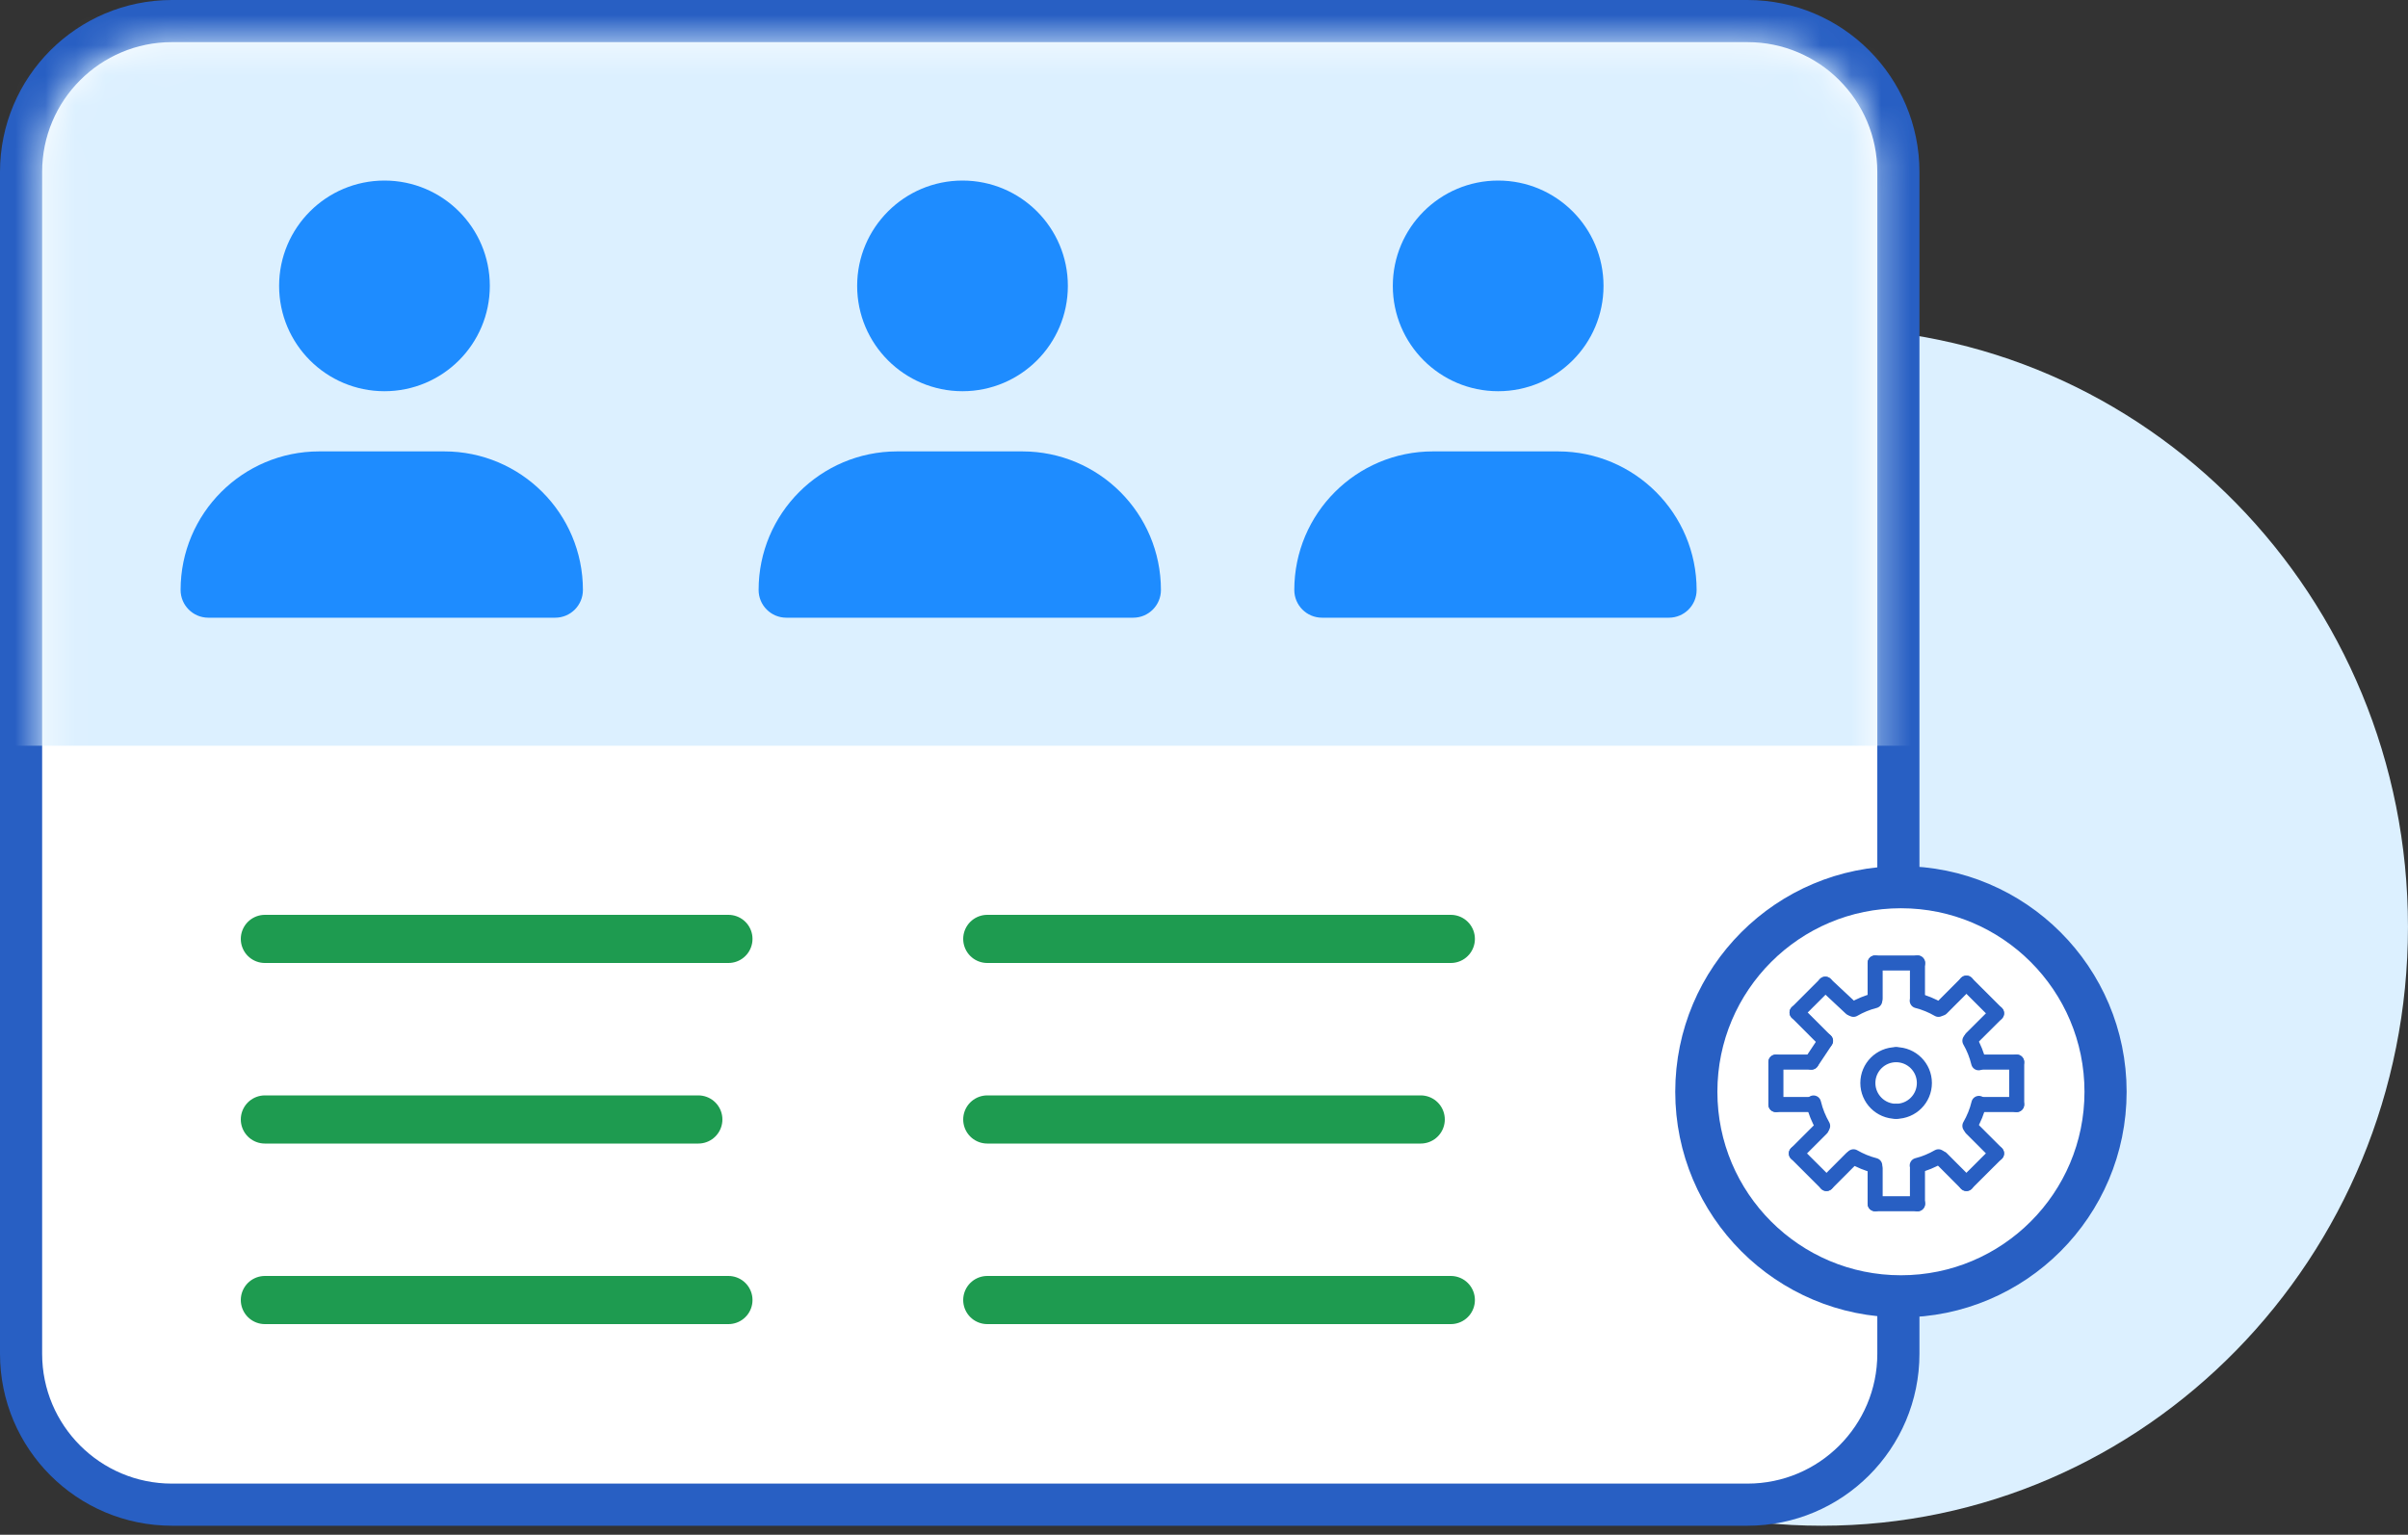 <svg width="80" height="51" viewBox="0 0 80 51" fill="none" xmlns="http://www.w3.org/2000/svg">
<rect x="0" y="0" width="80" height="51" fill="#333333" stroke="none"/>
<path d="M79.999 30.798C79.999 41.79 71.279 50.7 60.523 50.7C49.767 50.7 41.047 41.79 41.047 30.798C41.047 19.807 49.767 10.896 60.523 10.896C71.279 10.896 79.999 19.807 79.999 30.798Z" fill="#DCF0FF"/>
<path d="M5.714 0.7L58.055 0.7C60.824 0.7 63.069 2.945 63.069 5.714L63.069 44.986C63.069 47.755 60.824 50 58.055 50L5.714 50C2.945 50 0.7 47.755 0.7 44.986L0.7 5.714C0.7 2.945 2.945 0.7 5.714 0.7Z" fill="white" stroke="#285FC3" stroke-width="1.4"/>
<line x1="8.8" y1="31.2" x2="24.2" y2="31.2" stroke="#1E9B50" stroke-width="1.6" stroke-linecap="round"/>
<line x1="32.8" y1="31.2" x2="48.2" y2="31.2" stroke="#1E9B50" stroke-width="1.6" stroke-linecap="round"/>
<line x1="8.8" y1="37.2" x2="23.2" y2="37.2" stroke="#1E9B50" stroke-width="1.6" stroke-linecap="round"/>
<line x1="32.8" y1="37.2" x2="47.2" y2="37.2" stroke="#1E9B50" stroke-width="1.6" stroke-linecap="round"/>
<line x1="8.8" y1="43.2" x2="24.2" y2="43.2" stroke="#1E9B50" stroke-width="1.6" stroke-linecap="round"/>
<line x1="32.8" y1="43.2" x2="48.2" y2="43.2" stroke="#1E9B50" stroke-width="1.6" stroke-linecap="round"/>
<mask id="mask0_4213_1763" style="mask-type:alpha" maskUnits="userSpaceOnUse" x="1" y="1" width="62" height="49">
<path d="M5.391 2.098L58.325 2.098C60.148 2.098 61.625 3.576 61.625 5.398L61.625 45.354C61.625 47.176 60.148 48.654 58.325 48.654L5.391 48.654C3.568 48.654 2.091 47.176 2.091 45.354L2.091 5.398C2.091 3.576 3.568 2.098 5.391 2.098Z" fill="white" stroke="#285FC3" stroke-width="1.4"/>
</mask>
<g mask="url(#mask0_4213_1763)">
<rect x="-1.898" y="-0.518" width="75.46" height="25.299" fill="#DCF0FF"/>
<path d="M25.203 19.605C25.203 17.062 27.265 15 29.808 15L33.965 15C36.508 15 38.569 17.062 38.569 19.605V19.605C38.569 20.113 38.157 20.526 37.648 20.526L26.124 20.526C25.615 20.526 25.203 20.113 25.203 19.605V19.605Z" fill="#1E8CFF"/>
<path d="M43 19.605C43 17.062 45.062 15 47.605 15L51.761 15C54.304 15 56.366 17.062 56.366 19.605V19.605C56.366 20.113 55.954 20.526 55.445 20.526L43.921 20.526C43.412 20.526 43 20.113 43 19.605V19.605Z" fill="#1E8CFF"/>
<path d="M6 19.605C6 17.062 8.062 15 10.605 15L14.761 15C17.304 15 19.366 17.062 19.366 19.605V19.605C19.366 20.113 18.954 20.526 18.445 20.526L6.921 20.526C6.412 20.526 6 20.113 6 19.605V19.605Z" fill="#1E8CFF"/>
<path d="M35.477 9.5C35.477 11.433 33.91 13 31.977 13C30.044 13 28.477 11.433 28.477 9.5C28.477 7.567 30.044 6 31.977 6C33.91 6 35.477 7.567 35.477 9.5Z" fill="#1E8CFF"/>
<path d="M53.273 9.5C53.273 11.433 51.706 13 49.773 13C47.84 13 46.273 11.433 46.273 9.5C46.273 7.567 47.84 6 49.773 6C51.706 6 53.273 7.567 53.273 9.5Z" fill="#1E8CFF"/>
<path d="M16.273 9.5C16.273 11.433 14.706 13 12.773 13C10.84 13 9.273 11.433 9.273 9.5C9.273 7.567 10.84 6 12.773 6C14.706 6 16.273 7.567 16.273 9.5Z" fill="#1E8CFF"/>
</g>
<path d="M69.952 36.279C69.952 40.033 66.908 43.077 63.154 43.077C59.4 43.077 56.356 40.033 56.356 36.279C56.356 32.525 59.4 29.481 63.154 29.481C66.908 29.481 69.952 32.525 69.952 36.279Z" fill="white" stroke="#285FC3" stroke-width="1.4"/>
<path d="M62.996 36.929C62.476 36.929 62.055 36.508 62.055 35.988C62.055 35.468 62.476 35.047 62.996 35.047" stroke="#285FC3" stroke-width="0.5" stroke-miterlimit="10" stroke-linecap="round" stroke-linejoin="round"/>
<path d="M62.992 35.047C63.512 35.047 63.933 35.468 63.933 35.988C63.933 36.508 63.512 36.929 62.992 36.929" stroke="#285FC3" stroke-width="0.5" stroke-miterlimit="10" stroke-linecap="round" stroke-linejoin="round"/>
<path d="M62.297 40H63.709" stroke="#285FC3" stroke-width="0.5" stroke-miterlimit="10" stroke-linecap="round" stroke-linejoin="round"/>
<path d="M62.297 40.001V38.824" stroke="#285FC3" stroke-width="0.5" stroke-miterlimit="10" stroke-linecap="round" stroke-linejoin="round"/>
<path d="M63.703 40.001V38.824" stroke="#285FC3" stroke-width="0.5" stroke-miterlimit="10" stroke-linecap="round" stroke-linejoin="round"/>
<path d="M63.709 32H62.297" stroke="#285FC3" stroke-width="0.5" stroke-miterlimit="10" stroke-linecap="round" stroke-linejoin="round"/>
<path d="M63.703 32V33.176" stroke="#285FC3" stroke-width="0.5" stroke-miterlimit="10" stroke-linecap="round" stroke-linejoin="round"/>
<path d="M62.297 33.176V32" stroke="#285FC3" stroke-width="0.5" stroke-miterlimit="10" stroke-linecap="round" stroke-linejoin="round"/>
<path d="M59 35.293V36.705" stroke="#285FC3" stroke-width="0.5" stroke-miterlimit="10" stroke-linecap="round" stroke-linejoin="round"/>
<path d="M59 35.293H60.176" stroke="#285FC3" stroke-width="0.5" stroke-miterlimit="10" stroke-linecap="round" stroke-linejoin="round"/>
<path d="M59 36.703H60.176" stroke="#285FC3" stroke-width="0.5" stroke-miterlimit="10" stroke-linecap="round" stroke-linejoin="round"/>
<path d="M67 36.705V35.293" stroke="#285FC3" stroke-width="0.5" stroke-miterlimit="10" stroke-linecap="round" stroke-linejoin="round"/>
<path d="M66.997 36.703H65.82" stroke="#285FC3" stroke-width="0.5" stroke-miterlimit="10" stroke-linecap="round" stroke-linejoin="round"/>
<path d="M66.997 35.293H65.82" stroke="#285FC3" stroke-width="0.5" stroke-miterlimit="10" stroke-linecap="round" stroke-linejoin="round"/>
<path d="M59.68 38.328L60.68 39.326" stroke="#285FC3" stroke-width="0.5" stroke-miterlimit="10" stroke-linecap="round" stroke-linejoin="round"/>
<path d="M59.68 38.329L60.513 37.496" stroke="#285FC3" stroke-width="0.5" stroke-miterlimit="10" stroke-linecap="round" stroke-linejoin="round"/>
<path d="M60.68 39.329L61.51 38.496" stroke="#285FC3" stroke-width="0.5" stroke-miterlimit="10" stroke-linecap="round" stroke-linejoin="round"/>
<path d="M66.328 33.67L65.328 32.67" stroke="#285FC3" stroke-width="0.5" stroke-miterlimit="10" stroke-linecap="round" stroke-linejoin="round"/>
<path d="M66.333 33.672L65.5 34.502" stroke="#285FC3" stroke-width="0.5" stroke-miterlimit="10" stroke-linecap="round" stroke-linejoin="round"/>
<path d="M65.331 32.67L64.5 33.503" stroke="#285FC3" stroke-width="0.5" stroke-miterlimit="10" stroke-linecap="round" stroke-linejoin="round"/>
<path d="M60.644 32.705L59.703 33.646" stroke="#285FC3" stroke-width="0.5" stroke-miterlimit="10" stroke-linecap="round" stroke-linejoin="round"/>
<path d="M60.641 32.705L61.495 33.503" stroke="#285FC3" stroke-width="0.5" stroke-miterlimit="10" stroke-linecap="round" stroke-linejoin="round"/>
<path d="M59.703 33.645L60.644 34.586" stroke="#285FC3" stroke-width="0.5" stroke-miterlimit="10" stroke-linecap="round" stroke-linejoin="round"/>
<path d="M65.328 39.326L66.328 38.328" stroke="#285FC3" stroke-width="0.5" stroke-miterlimit="10" stroke-linecap="round" stroke-linejoin="round"/>
<path d="M65.331 39.329L64.5 38.496" stroke="#285FC3" stroke-width="0.5" stroke-miterlimit="10" stroke-linecap="round" stroke-linejoin="round"/>
<path d="M66.333 38.329L65.5 37.496" stroke="#285FC3" stroke-width="0.5" stroke-miterlimit="10" stroke-linecap="round" stroke-linejoin="round"/>
<path d="M62.284 33.252C62.032 33.316 61.797 33.414 61.578 33.541" stroke="#285FC3" stroke-width="0.5" stroke-miterlimit="10" stroke-linecap="round" stroke-linejoin="round"/>
<path d="M64.401 33.541C64.182 33.414 63.947 33.316 63.695 33.252" stroke="#285FC3" stroke-width="0.5" stroke-miterlimit="10" stroke-linecap="round" stroke-linejoin="round"/>
<path d="M65.737 35.316C65.674 35.057 65.575 34.81 65.445 34.584" stroke="#285FC3" stroke-width="0.5" stroke-miterlimit="10" stroke-linecap="round" stroke-linejoin="round"/>
<path d="M65.445 37.412C65.577 37.181 65.681 36.932 65.744 36.666" stroke="#285FC3" stroke-width="0.5" stroke-miterlimit="10" stroke-linecap="round" stroke-linejoin="round"/>
<path d="M63.695 38.729C63.947 38.665 64.182 38.566 64.401 38.44" stroke="#285FC3" stroke-width="0.5" stroke-miterlimit="10" stroke-linecap="round" stroke-linejoin="round"/>
<path d="M61.578 38.44C61.797 38.566 62.032 38.665 62.284 38.729" stroke="#285FC3" stroke-width="0.5" stroke-miterlimit="10" stroke-linecap="round" stroke-linejoin="round"/>
<path d="M60.25 36.652C60.252 36.657 60.252 36.662 60.255 36.669C60.318 36.935 60.422 37.184 60.553 37.415" stroke="#285FC3" stroke-width="0.5" stroke-miterlimit="10" stroke-linecap="round" stroke-linejoin="round"/>
<path d="M60.65 34.588L60.18 35.294" stroke="#285FC3" stroke-width="0.5" stroke-miterlimit="10" stroke-linecap="round" stroke-linejoin="round"/>
</svg>

